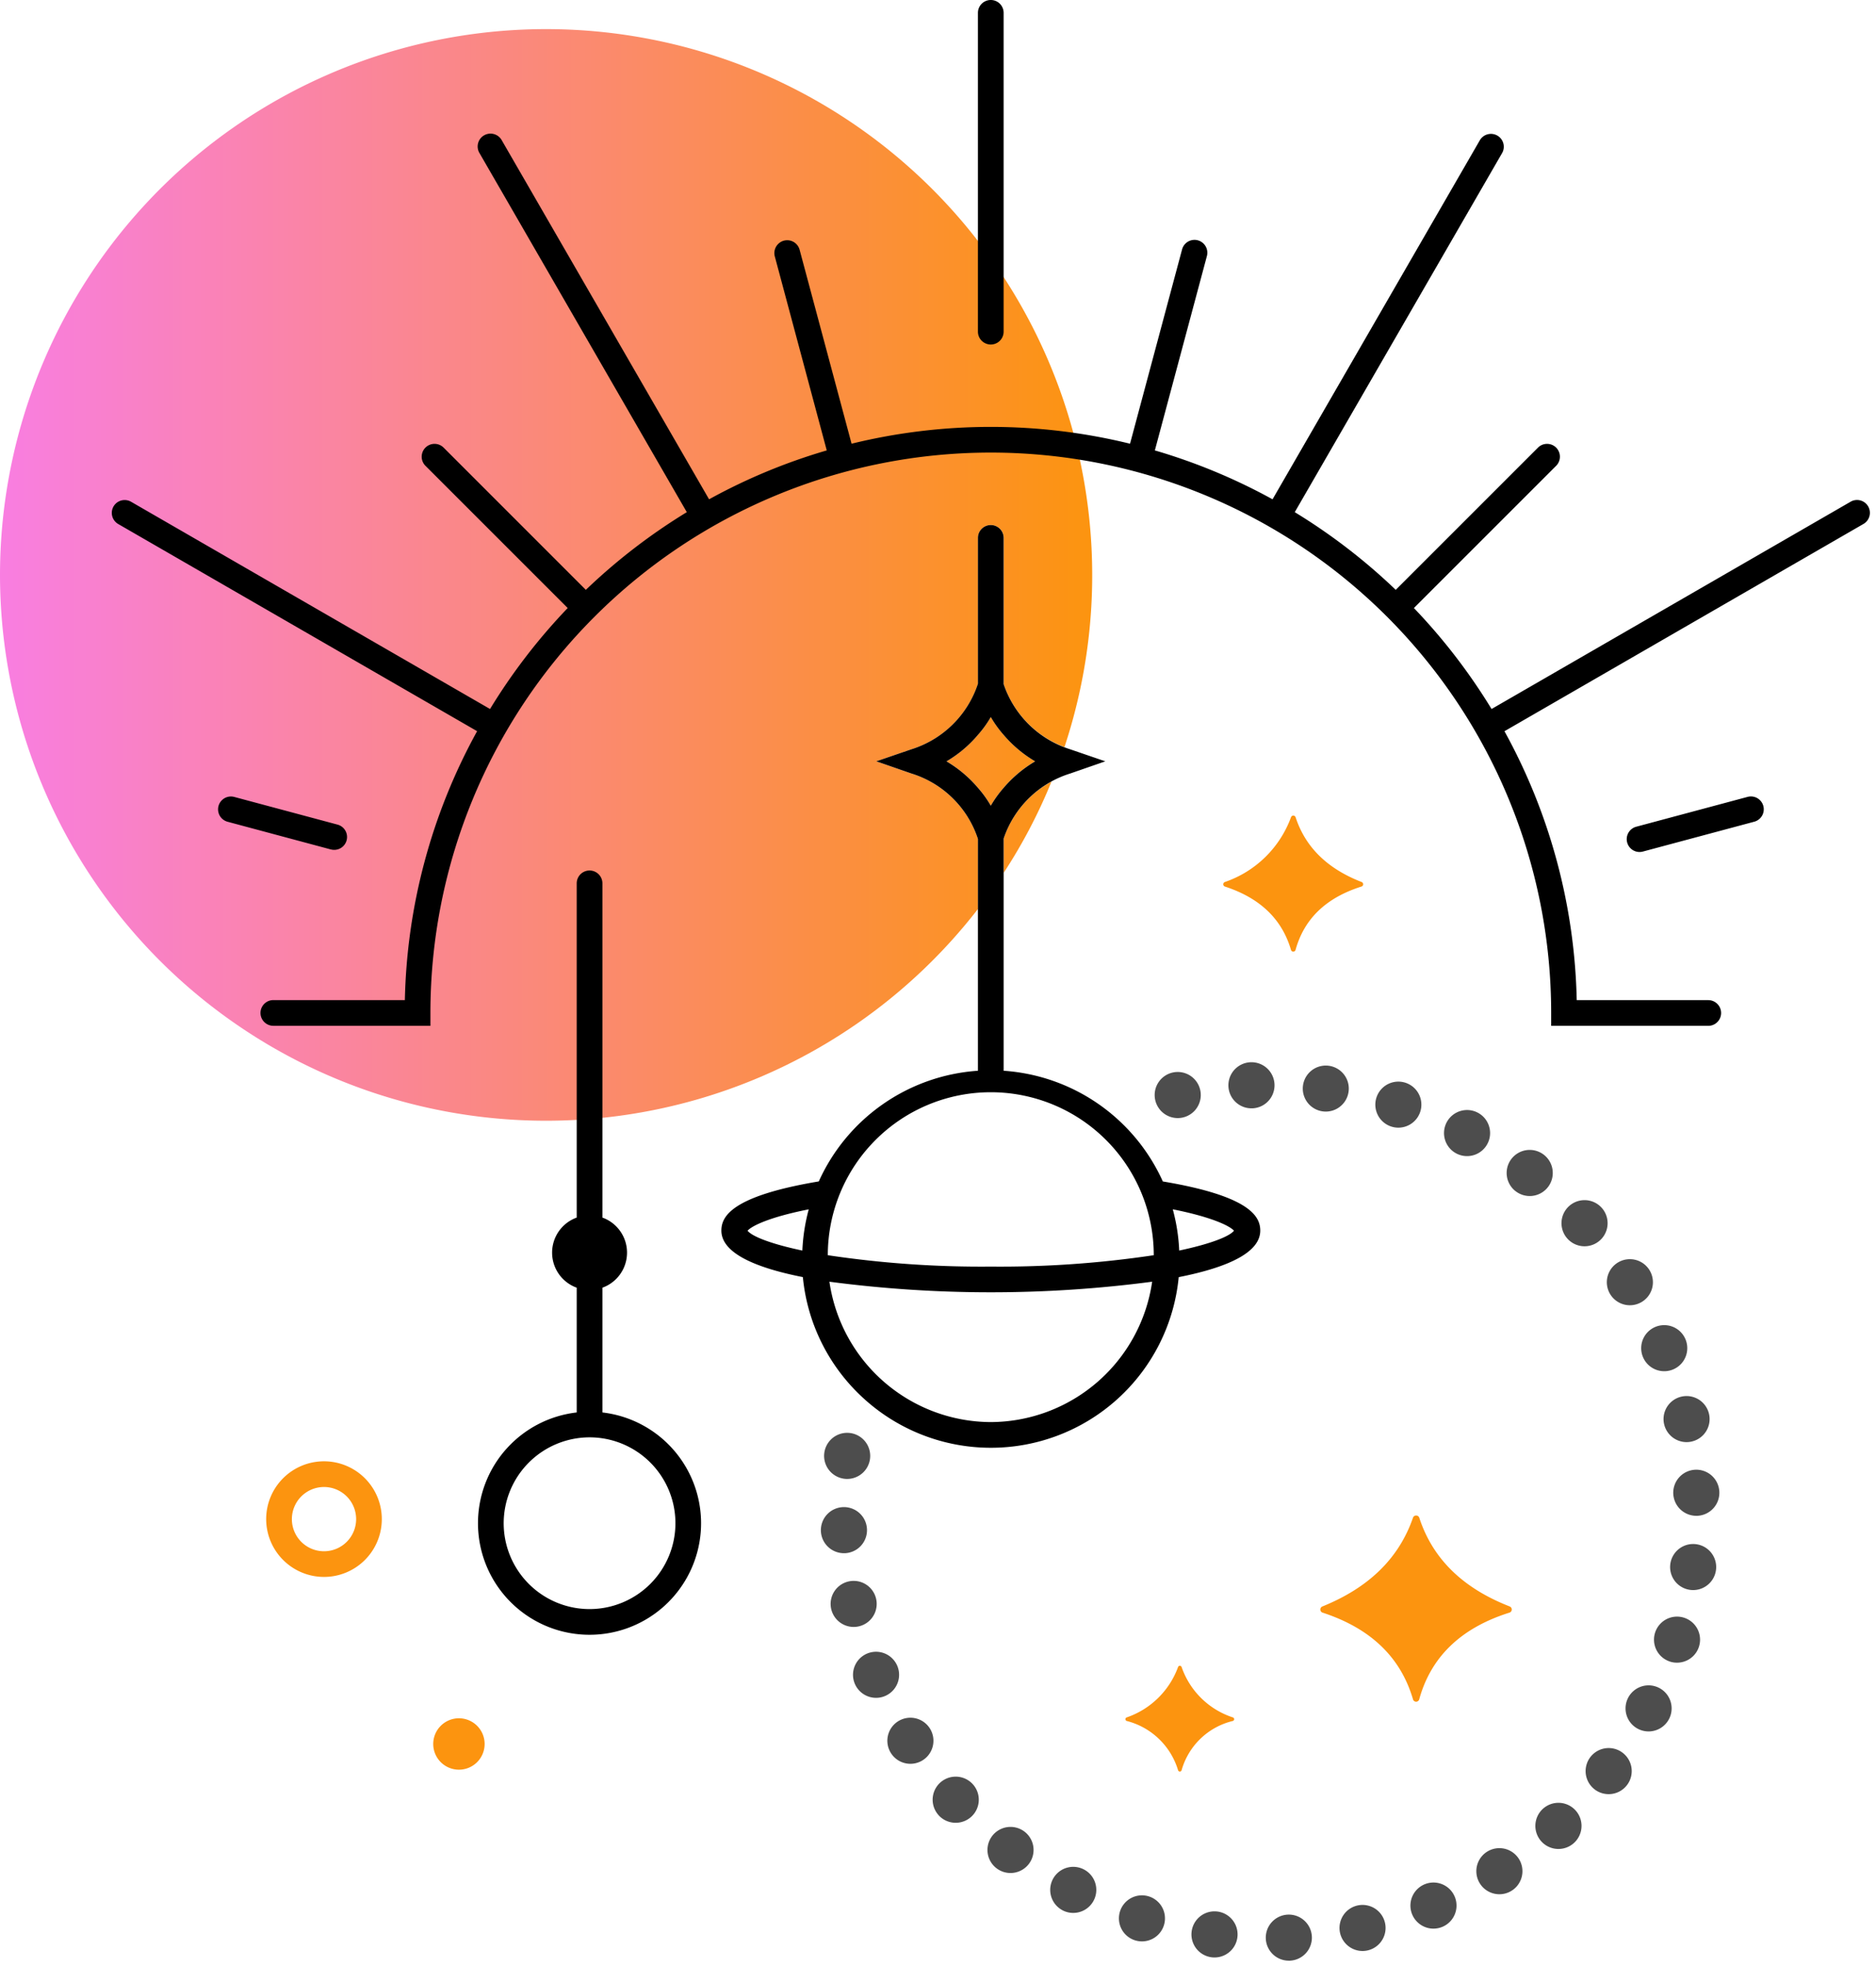 <svg id="illustration-astral-houses-color" xmlns="http://www.w3.org/2000/svg" xmlns:xlink="http://www.w3.org/1999/xlink" width="184.17" height="193" viewBox="0 0 184.17 193">
  <defs>
    <linearGradient id="linear-gradient" x1="1" y1="0.544" x2="0" y2="0.544" gradientUnits="objectBoundingBox">
      <stop offset="0" stop-color="#fc940f"/>
      <stop offset="1" stop-color="#f97ee1"/>
    </linearGradient>
  </defs>
  <path id="Planete_BG" data-name="Planete BG" d="M0,53.612A53.612,53.612,0,1,1,104.5,70.54a10,10,0,0,1-5.966-6.182V50.005a1.261,1.261,0,1,0-2.523,0V64.321a10.025,10.025,0,0,1-6.522,6.433L86.03,71.94l3.456,1.2a9.983,9.983,0,0,1,6.522,6.42v6.875A53.616,53.616,0,0,1,0,53.612ZM98.531,79.523a9.949,9.949,0,0,1,4.692-5.589,52.184,52.184,0,0,1-4.692,8.956Zm-2.523-4.984a12.076,12.076,0,0,0-3.091-2.6,12.03,12.03,0,0,0,3.091-2.6,10.881,10.881,0,0,0,1.261-1.753,10.882,10.882,0,0,0,1.261,1.753,12.006,12.006,0,0,0,3.09,2.6,12.052,12.052,0,0,0-3.09,2.6,10.932,10.932,0,0,0-1.261,1.753A10.931,10.931,0,0,0,96.008,74.539Z" transform="translate(0 2.803)" fill="url(#linear-gradient)"/>
  <path id="cercle_ronds" data-name="cercle ronds" d="M43.677,86.042a2.263,2.263,0,1,1,2.36,2.162l-.1,0A2.262,2.262,0,0,1,43.677,86.042ZM38.349,87.87a2.264,2.264,0,1,1,.3.019A2.29,2.29,0,0,1,38.349,87.87Zm12.617-2.392a2.261,2.261,0,1,1,2.207,1.774A2.265,2.265,0,0,1,50.966,85.477Zm-20.129.728a2.261,2.261,0,1,1,.681.105A2.264,2.264,0,0,1,30.837,86.205Zm27.208-2.548a2.263,2.263,0,1,1,2.093,1.4A2.264,2.264,0,0,1,58.045,83.658Zm-34.318-.4a2.262,2.262,0,1,1,1.044.257A2.262,2.262,0,0,1,23.728,83.261ZM64.7,80.635a2.263,2.263,0,1,1,1.912,1.047A2.263,2.263,0,0,1,64.7,80.635ZM17.237,79.129a2.263,2.263,0,1,1,1.377.468A2.262,2.262,0,0,1,17.237,79.129Zm53.5-2.625a2.266,2.266,0,1,1,1.67.733A2.267,2.267,0,0,1,70.733,76.5Zm-59.17-2.571a2.265,2.265,0,1,1,1.669.733A2.264,2.264,0,0,1,11.563,73.933Zm64.393-2.545a2.263,2.263,0,1,1,1.376.467A2.264,2.264,0,0,1,75.956,71.387ZM6.878,67.828a2.262,2.262,0,1,1,1.911,1.048A2.263,2.263,0,0,1,6.878,67.828ZM80.21,65.442a2.262,2.262,0,1,1,1.042.256A2.264,2.264,0,0,1,80.21,65.442ZM3.323,61a2.262,2.262,0,1,1,2.092,1.4A2.264,2.264,0,0,1,3.323,61Zm80.044-2.157a2.261,2.261,0,1,1,.681.105A2.264,2.264,0,0,1,83.367,58.847ZM1.008,53.665A2.261,2.261,0,1,1,3.216,55.44,2.265,2.265,0,0,1,1.008,53.665ZM85.33,51.8a2.261,2.261,0,1,1,.3.02A2.263,2.263,0,0,1,85.33,51.8ZM0,46.037A2.264,2.264,0,1,1,2.363,48.2l-.1,0A2.264,2.264,0,0,1,0,46.037Zm83.678-3.67a2.264,2.264,0,1,1,2.361,2.162l-.1,0A2.265,2.265,0,0,1,83.68,42.367ZM2.285,40.89a2.263,2.263,0,1,1,.3.019A2.265,2.265,0,0,1,2.285,40.89Zm80.492-5.369a2.261,2.261,0,1,1,2.208,1.773A2.265,2.265,0,0,1,82.778,35.521ZM80.7,28.934a2.262,2.262,0,1,1,2.092,1.4A2.262,2.262,0,0,1,80.7,28.934ZM77.51,22.81a2.262,2.262,0,1,1,1.911,1.048A2.263,2.263,0,0,1,77.51,22.81ZM73.3,17.333a2.264,2.264,0,1,1,1.669.734A2.265,2.265,0,0,1,73.3,17.333Zm-5.092-4.664a2.264,2.264,0,1,1,1.377.467A2.264,2.264,0,0,1,68.213,12.669ZM62.389,8.96a2.262,2.262,0,1,1,1.042.256A2.264,2.264,0,0,1,62.389,8.96Zm-6.38-2.642a2.26,2.26,0,1,1,.681.105A2.263,2.263,0,0,1,56.009,6.318ZM32.82,3.708a2.263,2.263,0,1,1,2.209,1.774A2.264,2.264,0,0,1,32.82,3.708ZM49.266,4.824a2.258,2.258,0,1,1,.3.02A2.263,2.263,0,0,1,49.266,4.824ZM40.007,2.363a2.264,2.264,0,1,1,2.36,2.162l-.1,0A2.262,2.262,0,0,1,40.007,2.363Z" transform="translate(80.589 104.284)" fill="#4d4d4d"/>
  <path id="Combined_Shape" data-name="Combined Shape" d="M35.95,149.539a10.944,10.944,0,0,1,9.692-10.873V126.418a3.659,3.659,0,0,1,0-6.883V86.723a1.261,1.261,0,1,1,2.523,0v32.812a3.659,3.659,0,0,1,0,6.883v12.248A10.95,10.95,0,1,1,35.95,149.539Zm2.523,0A8.43,8.43,0,1,0,46.9,141.11,8.441,8.441,0,0,0,38.473,149.539ZM73.8,137.279a18.5,18.5,0,0,1-5.957-11.9c-5.31-1.051-8-2.588-8-4.567,0-1.384.992-3.389,9.564-4.827A18.51,18.51,0,0,1,85.031,105.12V82.362a9.974,9.974,0,0,0-6.521-6.42l-3.457-1.2,3.457-1.185a10.026,10.026,0,0,0,6.521-6.433V52.808a1.261,1.261,0,1,1,2.523,0V67.164a10.08,10.08,0,0,0,6.522,6.394l3.457,1.185-3.457,1.2a10.035,10.035,0,0,0-6.522,6.384V105.12a18.512,18.512,0,0,1,15.627,10.868c8.574,1.438,9.565,3.443,9.565,4.827,0,1.979-2.693,3.516-8.006,4.568A18.523,18.523,0,0,1,73.8,137.279Zm12.492,2.333a16.075,16.075,0,0,0,15.842-13.782,121.176,121.176,0,0,1-31.683,0A16.075,16.075,0,0,0,86.292,139.612Zm-16-16.383a101.82,101.82,0,0,0,16,1.117,101.923,101.923,0,0,0,16-1.117,16,16,0,0,0-32,0Zm34.495-.456c2.877-.607,4.89-1.336,5.381-1.95-.459-.511-2.307-1.367-6.01-2.1A18.325,18.325,0,0,1,104.789,122.772Zm-42.374-1.95c.492.613,2.5,1.343,5.38,1.95a18.516,18.516,0,0,1,.628-4.046C64.726,119.453,62.876,120.309,62.415,120.821ZM85.031,72.145a11.926,11.926,0,0,1-3.09,2.6,12.087,12.087,0,0,1,3.09,2.6A10.734,10.734,0,0,1,86.293,79.1a10.972,10.972,0,0,1,1.261-1.754,12.143,12.143,0,0,1,3.093-2.6,12.14,12.14,0,0,1-3.093-2.6,10.841,10.841,0,0,1-1.261-1.752A10.636,10.636,0,0,1,85.031,72.145Zm56.274,28.563V99.445a55.013,55.013,0,0,0-110.026,0v1.262H15.86a1.262,1.262,0,0,1,0-2.524H28.771a57.133,57.133,0,0,1,7.093-26.4L.631,51.445A1.261,1.261,0,1,1,1.893,49.26l35.24,20.346a57.893,57.893,0,0,1,7.624-9.913L30.792,45.729a1.261,1.261,0,0,1,1.784-1.784L46.538,57.908a57.948,57.948,0,0,1,9.912-7.627L36.107,15.045a1.262,1.262,0,1,1,2.185-1.261L58.636,49.019a57.03,57.03,0,0,1,11.553-4.8l-5.1-19.045a1.261,1.261,0,1,1,2.436-.653l5.1,19.04a57.414,57.414,0,0,1,27.337,0l5.1-19.04a1.262,1.262,0,1,1,2.437.653l-5.1,19.045a57.262,57.262,0,0,1,11.554,4.8l20.342-35.235a1.261,1.261,0,1,1,2.184,1.261L116.134,50.281a57.868,57.868,0,0,1,9.913,7.627l13.964-13.963a1.261,1.261,0,1,1,1.784,1.784L127.83,59.693a57.835,57.835,0,0,1,7.624,9.913l35.24-20.346a1.261,1.261,0,1,1,1.261,2.184L136.721,71.787a57.164,57.164,0,0,1,7.093,26.4h12.912a1.262,1.262,0,0,1,0,2.524Zm7.461-18a1.262,1.262,0,0,1,.892-1.545l10.9-2.921a1.262,1.262,0,1,1,.654,2.437L150.312,83.6a1.256,1.256,0,0,1-1.545-.892Zm-127.276.682L11.368,80.675a1.261,1.261,0,1,1,.654-2.436l10.121,2.712a1.261,1.261,0,1,1-.652,2.436Zm63.54-50.825V1.261a1.261,1.261,0,1,1,2.523,0v31.3a1.261,1.261,0,1,1-2.523,0Z" transform="translate(10.975)"/>
  <path id="Fill_86" data-name="Fill 86" d="M16.4,27.751a2.523,2.523,0,1,1,2.524,2.524A2.524,2.524,0,0,1,16.4,27.751ZM0,5.676a5.676,5.676,0,1,1,5.676,5.676A5.683,5.683,0,0,1,0,5.676Zm2.523,0A3.154,3.154,0,1,0,5.676,2.523,3.157,3.157,0,0,0,2.523,5.676Z" transform="translate(26.131 143.462)" fill="#fc940f"/>
  <path id="etoiles" d="M5.168,93.72A7.1,7.1,0,0,0,.129,88.885a.184.184,0,0,1-.011-.347,8.208,8.208,0,0,0,5.051-4.952.186.186,0,0,1,.352.016,7.928,7.928,0,0,0,5.036,4.936.183.183,0,0,1-.012.347,6.9,6.9,0,0,0-5.028,4.832.181.181,0,0,1-.349,0Zm23.065-6.957c-1.172-4-4-6.915-8.869-8.511a.324.324,0,0,1-.022-.612c4.413-1.784,7.477-4.613,8.892-8.719a.328.328,0,0,1,.621.03c1.377,4.2,4.478,6.975,8.864,8.688a.322.322,0,0,1-.024.612c-4.84,1.527-7.72,4.413-8.851,8.508a.317.317,0,0,1-.612,0ZM16.253,13.184C15.4,10.265,13.33,8.132,9.774,6.969a.236.236,0,0,1-.015-.447,10.557,10.557,0,0,0,6.5-6.369.239.239,0,0,1,.453.022c1.007,3.066,3.271,5.1,6.476,6.346a.235.235,0,0,1-.017.446c-3.536,1.117-5.64,3.223-6.467,6.216a.225.225,0,0,1-.222.171A.23.23,0,0,1,16.253,13.184Z" transform="translate(110.484 80.07)" fill="#fc940f"/>
</svg>
